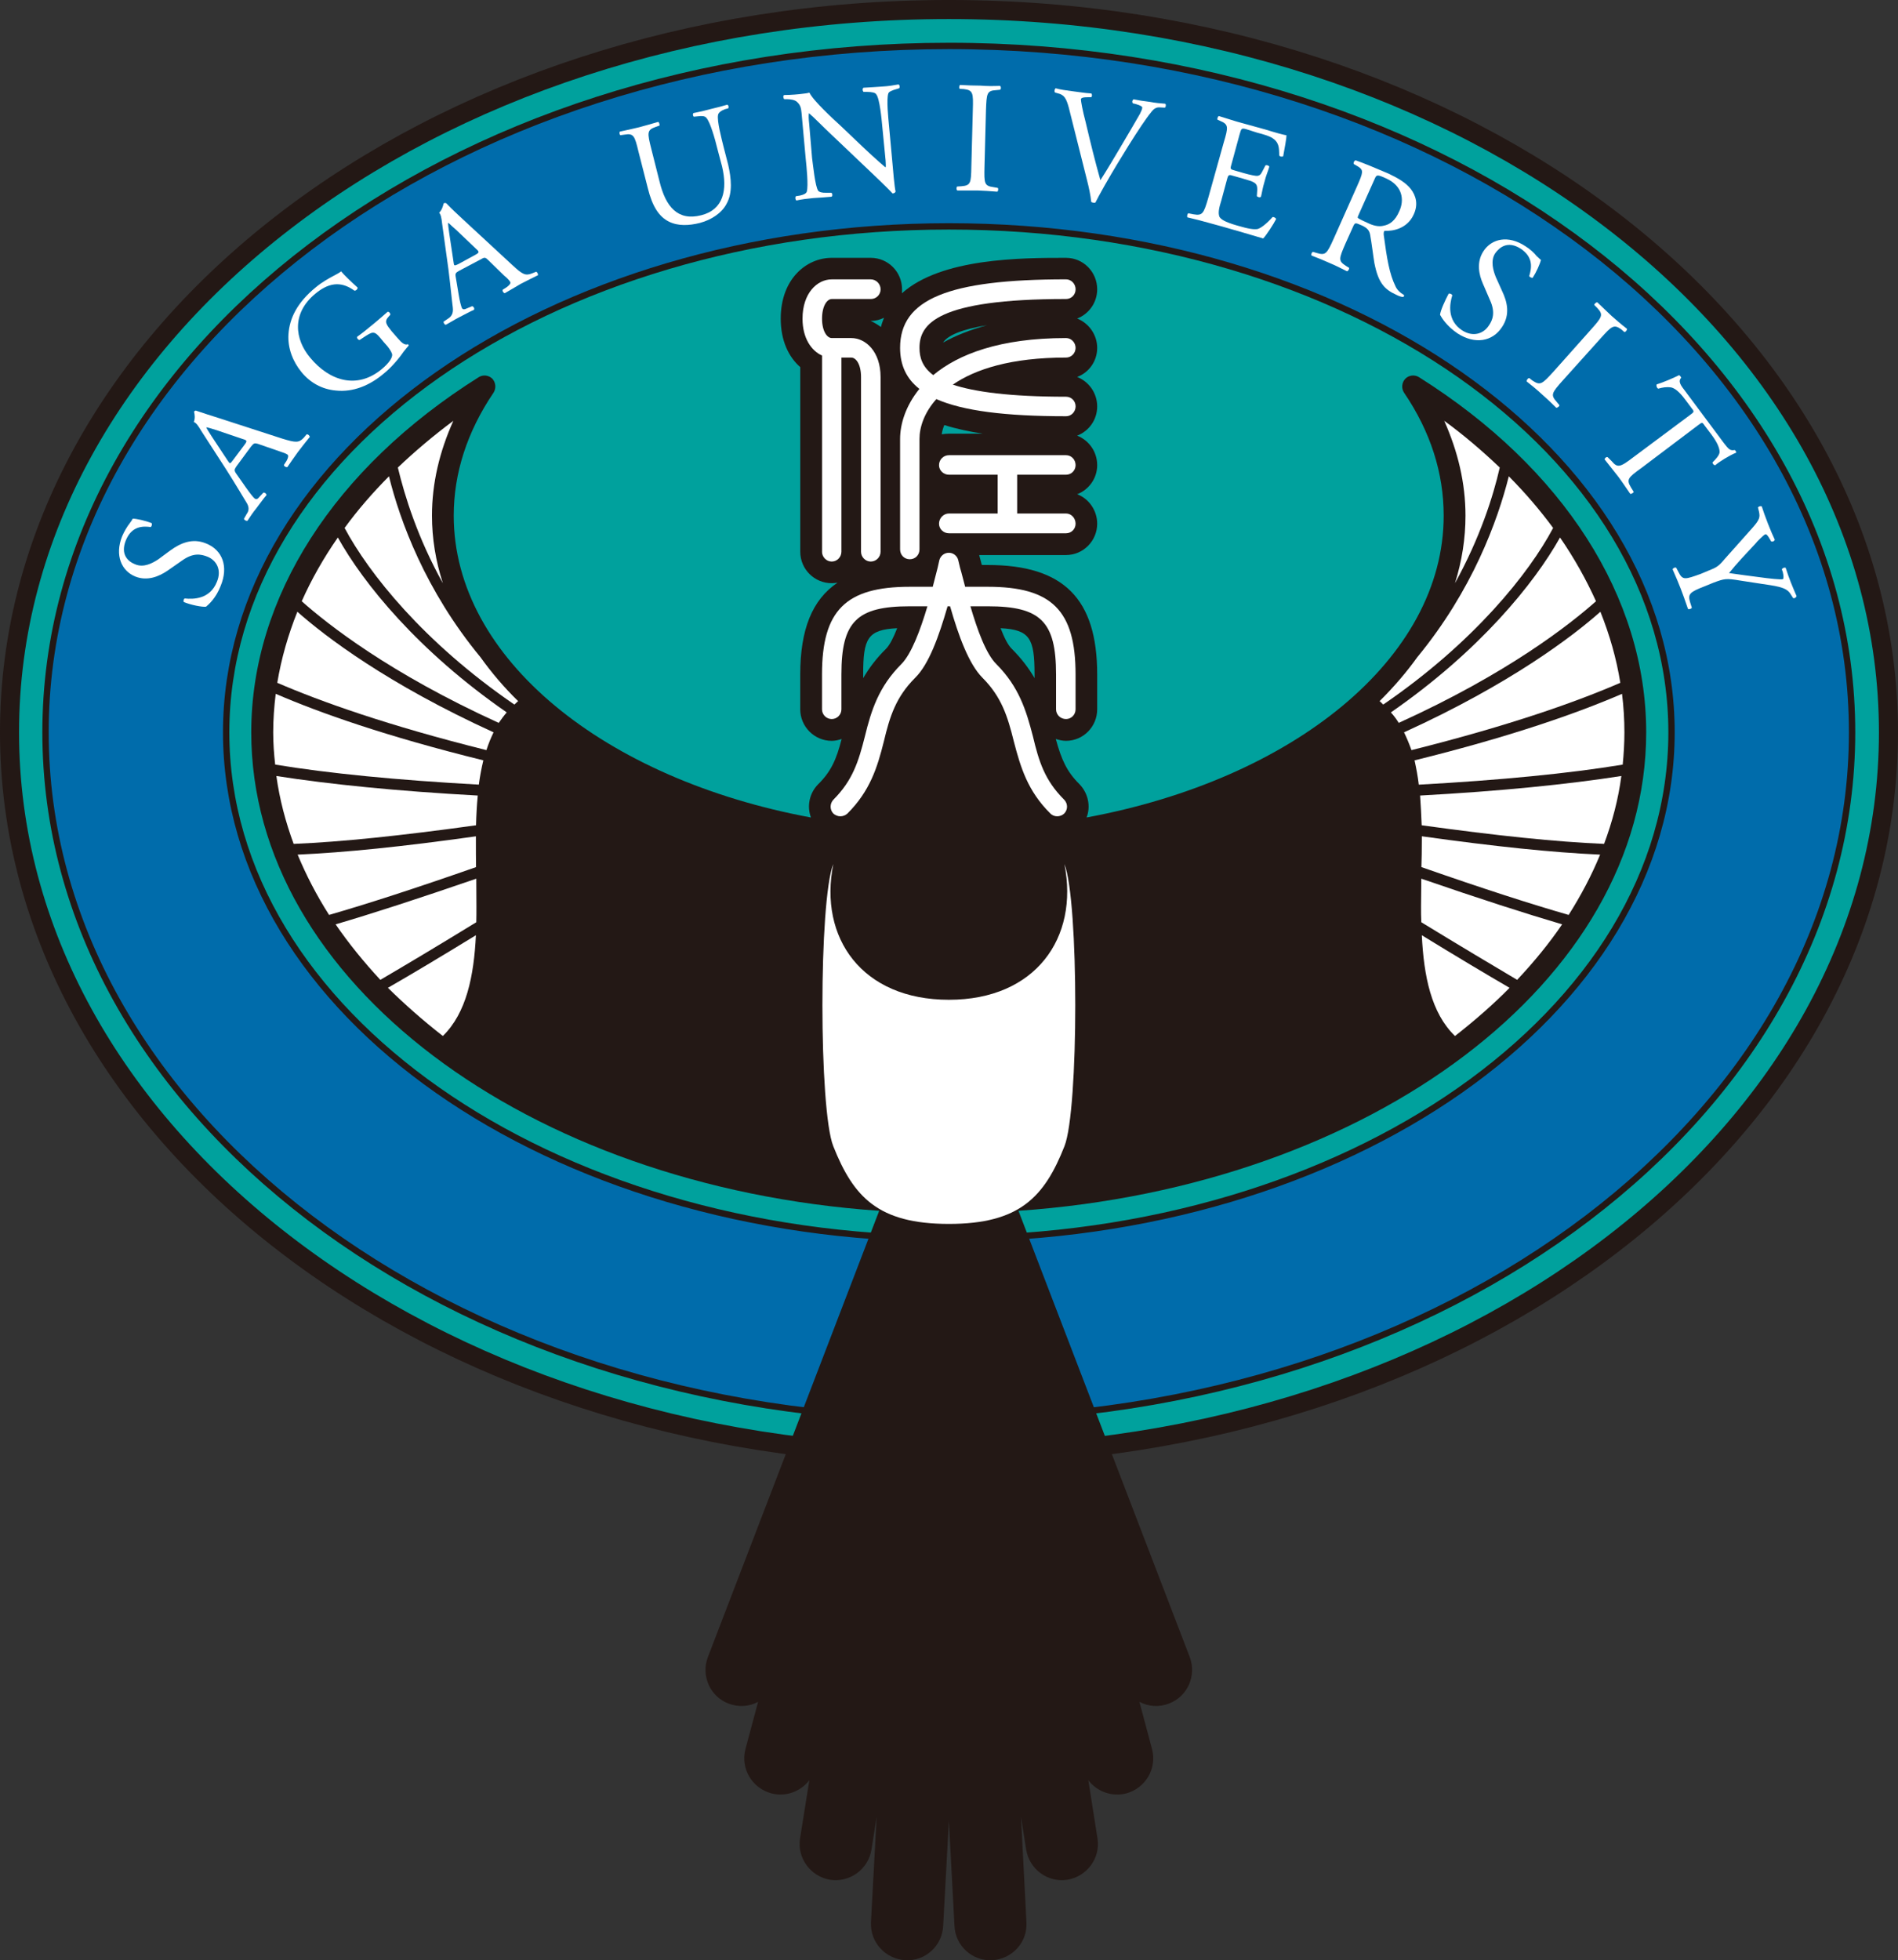 <?xml version="1.0" encoding="utf-8"?>
<!-- Generator: Adobe Illustrator 16.0.0, SVG Export Plug-In . SVG Version: 6.00 Build 0)  -->
<!DOCTYPE svg PUBLIC "-//W3C//DTD SVG 1.1//EN" "http://www.w3.org/Graphics/SVG/1.1/DTD/svg11.dtd">
<svg version="1.1" id="レイヤー_1" xmlns:x="http://ns.adobe.com/Extensibility/1.0/" xmlns:i="http://ns.adobe.com/AdobeIllustrator/10.0/" xmlns:graph="http://ns.adobe.com/Graphs/1.0/"
	 xmlns="http://www.w3.org/2000/svg" xmlns:xlink="http://www.w3.org/1999/xlink" x="0px" y="0px" width="83.763px"
	 height="86.491px" viewBox="0 0 83.763 86.491" enable-background="new 0 0 83.763 86.491" xml:space="preserve">
<rect x="0" y="0" width="83.763" height="86.491" fill="#333333" stroke="none"/>
<g>
	<path fill="#00A19D" stroke="#231815" stroke-width="0.841" stroke-linejoin="round" stroke-miterlimit="5" d="M41.878,0.42
		C18.982,0.42,0.42,14.71,0.42,32.311c0,17.624,18.562,31.902,41.458,31.902c22.897,0,41.464-14.278,41.464-31.902
		C83.343,14.71,64.775,0.42,41.878,0.42z"/>
	<path fill="#006CAB" stroke="#231815" stroke-width="0.28" d="M81.737,32.311c0,16.734-17.846,30.309-39.858,30.309
		c-22.023,0-39.87-13.574-39.87-30.309c0-16.727,17.847-30.284,39.87-30.284C63.891,2.026,81.737,15.583,81.737,32.311z
		 M41.878,9.988c-17.618,0-31.897,10.007-31.897,22.323c0,12.339,14.279,22.341,31.897,22.341c17.612,0,31.89-10.002,31.89-22.341
		C73.768,19.995,59.491,9.988,41.878,9.988z"/>
	<g>
		<path fill="#FFFFFF" d="M9.737,25.854c-0.206,0.533-0.522,0.814-0.644,0.914c-0.17,0.023-0.675-0.077-0.979-0.205
			c-0.035-0.036-0.007-0.146,0.04-0.158c0.375,0.041,1.114,0.035,1.418-0.733c0.223-0.533-0.022-0.95-0.41-1.108
			c-0.292-0.116-0.633-0.187-1.13,0.17l-0.657,0.457c-0.34,0.229-0.861,0.464-1.4,0.247C5.36,25.192,5.056,24.5,5.389,23.663
			c0.088-0.204,0.217-0.428,0.334-0.574c0.059-0.076,0.111-0.159,0.135-0.205c0.17,0,0.562,0.088,0.838,0.199
			c0.022,0.042,0,0.152-0.048,0.17c-0.346-0.046-0.838-0.046-1.096,0.592c-0.251,0.633,0.112,0.938,0.417,1.054
			c0.375,0.159,0.762-0.052,1.02-0.223l0.539-0.398c0.416-0.299,0.948-0.557,1.57-0.299C9.818,24.267,10.094,24.998,9.737,25.854z"
			/>
		<path fill="#FFFFFF" d="M9.344,19.257c-0.129-0.199-0.228-0.357-0.235-0.397l0.007-0.007c0.099,0.019,0.286,0.076,0.451,0.129
			l1.142,0.387c0.194,0.058,0.211,0.082,0.083,0.252l-0.522,0.697c-0.111,0.146-0.123,0.158-0.216,0.012L9.344,19.257z
			 M12.338,19.914c0.164,0.052,0.287,0.099,0.346,0.141c0.064,0.041,0.029,0.158-0.036,0.275l-0.117,0.182
			c0,0.064,0.105,0.117,0.153,0.093c0.117-0.17,0.269-0.393,0.468-0.668c0.188-0.246,0.341-0.438,0.521-0.661
			c-0.005-0.042-0.07-0.125-0.141-0.112l-0.128,0.152c-0.217,0.223-0.34,0.223-0.95,0.036l-2.842-0.921
			c-0.304-0.098-0.638-0.198-0.937-0.304c-0.046-0.03-0.083,0.005-0.112,0.035c0.03,0.123,0.054,0.293-0.01,0.457
			c0.111,0.042,0.192,0.164,0.333,0.399l1.095,1.694c0.452,0.714,0.699,1.136,0.885,1.441c0.147,0.222,0.123,0.386,0.018,0.527
			l-0.116,0.205c0,0.059,0.099,0.106,0.152,0.093c0.105-0.157,0.24-0.368,0.386-0.543c0.205-0.264,0.322-0.44,0.452-0.586
			c0.011-0.059-0.077-0.129-0.135-0.112L11.471,21.9c-0.111,0.141-0.165,0.141-0.234,0.093c-0.058-0.047-0.182-0.199-0.381-0.48
			l-0.439-0.626c-0.088-0.129-0.076-0.176,0.017-0.312l0.639-0.866c0.123-0.159,0.165-0.17,0.312-0.125L12.338,19.914z"/>
		<path fill="#FFFFFF" d="M17.541,14.91c0.188,0.223,0.322,0.323,0.444,0.281c0.042,0,0.059,0.029,0.048,0.059
			c-0.059,0.064-0.141,0.169-0.223,0.27c-0.216,0.316-0.557,0.708-0.855,0.948c-0.632,0.54-1.371,0.845-2.132,0.763
			c-0.598-0.053-1.125-0.334-1.518-0.814c-0.375-0.458-0.615-1.049-0.574-1.676c0.047-0.686,0.375-1.384,1.196-2.057
			c0.298-0.252,0.638-0.428,0.743-0.486c0.128-0.07,0.323-0.164,0.381-0.228c0.147,0.176,0.411,0.428,0.727,0.714
			c0.023,0.059-0.071,0.153-0.136,0.14c-0.633-0.462-1.183-0.316-1.734,0.141c-1.048,0.873-0.896,2.011-0.222,2.813
			c0.855,1.037,2.068,1.406,3.152,0.516c0.339-0.281,0.486-0.516,0.469-0.662c-0.019-0.064-0.065-0.176-0.206-0.352l-0.182-0.206
			c-0.375-0.469-0.416-0.48-0.786-0.246l-0.258,0.17c-0.064,0.011-0.14-0.088-0.111-0.141c0.164-0.111,0.469-0.357,0.779-0.614
			c0.211-0.177,0.393-0.334,0.563-0.486c0.059-0.012,0.128,0.064,0.117,0.135l-0.07,0.076c-0.217,0.223-0.094,0.363,0.134,0.65
			L17.541,14.91z"/>
		<path fill="#FFFFFF" d="M19.826,10.292c-0.035-0.223-0.053-0.409-0.053-0.445l0.018-0.012c0.064,0.065,0.215,0.194,0.351,0.317
			l0.867,0.826c0.151,0.135,0.151,0.164-0.029,0.264l-0.762,0.415c-0.169,0.077-0.182,0.077-0.2-0.082L19.826,10.292z
			 M22.251,12.162c0.141,0.111,0.229,0.216,0.264,0.275c0.041,0.058-0.035,0.146-0.152,0.233l-0.176,0.112
			c-0.03,0.053,0.035,0.152,0.094,0.152c0.181-0.099,0.405-0.239,0.691-0.404c0.287-0.146,0.51-0.264,0.767-0.386
			c0.019-0.03-0.023-0.146-0.082-0.153l-0.175,0.07c-0.288,0.112-0.411,0.064-0.88-0.374L20.411,9.66
			c-0.234-0.218-0.486-0.451-0.709-0.685c-0.035-0.029-0.087-0.024-0.123,0c-0.03,0.123-0.076,0.292-0.199,0.41
			c0.076,0.082,0.105,0.229,0.134,0.499l0.276,1.997c0.104,0.833,0.146,1.336,0.193,1.682c0.034,0.269-0.065,0.404-0.211,0.497
			l-0.193,0.13c-0.017,0.053,0.046,0.14,0.093,0.14c0.17-0.087,0.381-0.223,0.586-0.328c0.298-0.147,0.479-0.258,0.656-0.329
			c0.046-0.058-0.018-0.152-0.076-0.163l-0.21,0.087c-0.153,0.076-0.206,0.059-0.247-0.011c-0.029-0.077-0.088-0.264-0.141-0.599
			l-0.128-0.768c-0.029-0.152,0-0.187,0.146-0.269l0.943-0.498c0.182-0.112,0.216-0.1,0.333,0.011L22.251,12.162z"/>
		<path fill="#FFFFFF" d="M31.66,6.566c-0.104-0.434-0.322-1.202-0.492-1.371c-0.058-0.076-0.187-0.087-0.362-0.064l-0.183,0.018
			c-0.046-0.029-0.058-0.117-0.022-0.159c0.269-0.052,0.521-0.111,0.772-0.181c0.293-0.07,0.48-0.117,0.714-0.187
			c0.065,0.005,0.082,0.105,0.053,0.158l-0.158,0.041c-0.164,0.065-0.281,0.158-0.293,0.252c-0.053,0.258,0.153,1.037,0.247,1.418
			l0.199,0.773c0.134,0.592,0.21,1.242-0.077,1.74c-0.205,0.393-0.662,0.697-1.171,0.832c-0.47,0.118-0.961,0.146-1.367-0.058
			c-0.433-0.217-0.731-0.662-0.931-1.477l-0.41-1.605c-0.169-0.709-0.217-0.821-0.614-0.756l-0.183,0.024
			c-0.04-0.012-0.058-0.129-0.023-0.158c0.347-0.07,0.575-0.129,0.856-0.193c0.27-0.07,0.498-0.141,0.832-0.234
			c0.041,0.011,0.077,0.135,0.053,0.164L28.936,5.6c-0.386,0.135-0.375,0.253-0.193,0.967l0.368,1.458
			c0.271,1.097,0.798,1.735,1.835,1.472c0.984-0.247,1.166-1.12,0.919-2.156L31.66,6.566z"/>
		<path fill="#FFFFFF" d="M39.389,7.235c0.016,0.205,0.088,1.042,0.135,1.213c-0.012,0.041-0.054,0.087-0.135,0.087
			c-0.094-0.105-0.316-0.334-0.984-0.967l-1.793-1.705c-0.211-0.193-0.726-0.72-0.901-0.861h-0.012
			c-0.018,0.087-0.012,0.252,0.012,0.458l0.128,1.517c0.047,0.334,0.135,1.242,0.27,1.44c0.047,0.059,0.188,0.1,0.364,0.088h0.222
			c0.053,0.059,0.053,0.141,0,0.175c-0.317,0.024-0.557,0.048-0.809,0.059c-0.305,0.03-0.486,0.053-0.738,0.106
			c-0.053-0.035-0.064-0.141-0.024-0.187l0.182-0.03c0.164-0.035,0.275-0.094,0.299-0.17c0.076-0.264-0.011-1.119-0.047-1.453
			L35.375,4.99c-0.024-0.198-0.03-0.339-0.205-0.498c-0.1-0.088-0.271-0.112-0.439-0.117h-0.124c-0.042-0.052-0.059-0.146,0-0.182
			c0.292,0,0.668-0.035,0.791-0.053c0.105-0.012,0.229-0.024,0.323-0.053c0.169,0.357,1.083,1.195,1.342,1.43l0.732,0.697
			c0.532,0.51,0.913,0.856,1.277,1.167h0.011c0.019-0.041,0.007-0.146,0-0.305l-0.146-1.495c-0.03-0.323-0.112-1.236-0.269-1.423
			c-0.047-0.07-0.165-0.1-0.434-0.105h-0.124c-0.053-0.047-0.053-0.158,0-0.182c0.316-0.022,0.557-0.029,0.82-0.052
			c0.305-0.018,0.487-0.052,0.721-0.094c0.059,0.029,0.07,0.124,0.03,0.17l-0.094,0.029c-0.224,0.059-0.364,0.129-0.381,0.193
			c-0.095,0.258,0,1.119,0.029,1.442L39.389,7.235z"/>
		<path fill="#FFFFFF" d="M42.933,4.844c0.023-0.738,0.012-0.868-0.399-0.914l-0.181-0.011c-0.035-0.029-0.017-0.165,0.018-0.17
			c0.357,0.018,0.599,0.029,0.896,0.029c0.275,0.023,0.516,0.023,0.862,0.012c0.053,0.018,0.059,0.141,0.005,0.17l-0.17,0.017
			c-0.415,0.024-0.422,0.141-0.451,0.885l-0.065,2.495c-0.017,0.745-0.011,0.844,0.404,0.902l0.176,0.03
			c0.042,0.017,0.03,0.146-0.017,0.169c-0.352-0.029-0.593-0.042-0.867-0.053c-0.306,0-0.545,0-0.891,0
			c-0.048-0.018-0.054-0.129-0.012-0.175l0.187-0.012c0.41-0.035,0.428-0.134,0.44-0.878L42.933,4.844z"/>
		<path fill="#FFFFFF" d="M47.169,4.75c-0.111-0.404-0.199-0.568-0.487-0.633L46.56,4.082c-0.041-0.052-0.018-0.158,0.03-0.187
			c0.204,0.059,0.427,0.088,0.731,0.129c0.299,0.035,0.545,0.082,0.838,0.099c0.048,0.036,0.042,0.142-0.005,0.165h-0.118
			c-0.263,0-0.322,0.036-0.333,0.093c0,0.077,0.064,0.464,0.211,1.015c0.205,0.873,0.409,1.705,0.649,2.554
			c0.282-0.434,0.68-1.112,0.886-1.458c0.268-0.446,0.696-1.184,0.861-1.471c0.07-0.141,0.099-0.217,0.099-0.27
			c0.011-0.035-0.058-0.099-0.292-0.163l-0.123-0.029c-0.047-0.065-0.018-0.153,0.035-0.177c0.199,0.042,0.456,0.083,0.715,0.112
			c0.239,0.046,0.45,0.065,0.679,0.082C51.47,4.61,51.452,4.721,51.41,4.75l-0.203-0.011c-0.17-0.018-0.282,0.053-0.394,0.199
			c-0.239,0.288-0.585,0.814-1.002,1.476l-0.497,0.809c-0.363,0.598-0.803,1.371-0.973,1.717c-0.018,0.006-0.046,0.006-0.075,0.006
			C48.229,8.94,48.2,8.934,48.159,8.911c-0.029-0.299-0.11-0.663-0.186-0.961L47.169,4.75z"/>
		<path fill="#FFFFFF" d="M54.007,6.286c0.205-0.686,0.216-0.797-0.164-0.955l-0.106-0.047c-0.035-0.029,0.012-0.152,0.053-0.164
			c0.293,0.093,0.521,0.164,0.792,0.245l1.276,0.353c0.434,0.135,0.826,0.246,0.914,0.246c0.012,0.123-0.088,0.615-0.141,0.925
			c-0.041,0.042-0.157,0.019-0.176-0.034c-0.005-0.347-0.005-0.586-0.333-0.785c-0.129-0.07-0.345-0.141-0.638-0.216l-0.5-0.159
			C54.793,5.646,54.78,5.67,54.71,5.916l-0.369,1.354c-0.059,0.198-0.041,0.198,0.165,0.257l0.385,0.111
			c0.288,0.082,0.499,0.123,0.594,0.123c0.086-0.017,0.146-0.035,0.221-0.193l0.141-0.269c0.042-0.029,0.153,0,0.17,0.058
			c-0.046,0.17-0.153,0.405-0.217,0.68c-0.076,0.24-0.111,0.498-0.152,0.644c-0.04,0.048-0.163,0.012-0.181-0.034l0.019-0.281
			c0-0.135-0.019-0.24-0.141-0.312c-0.094-0.058-0.247-0.105-0.516-0.181l-0.394-0.112c-0.199-0.064-0.222-0.053-0.274,0.117
			l-0.258,0.956c-0.112,0.351-0.153,0.574-0.083,0.738c0.064,0.093,0.188,0.211,0.785,0.381c0.516,0.153,0.727,0.175,0.891,0.153
			c0.141-0.036,0.393-0.223,0.663-0.527c0.053-0.018,0.146,0.035,0.158,0.087c-0.118,0.235-0.428,0.704-0.568,0.856
			c-0.604-0.182-1.207-0.352-1.806-0.526l-0.62-0.17c-0.276-0.077-0.51-0.141-0.92-0.236c-0.029-0.04-0.005-0.146,0.036-0.181
			l0.233,0.047c0.394,0.064,0.447-0.018,0.651-0.727L54.007,6.286z"/>
		<path fill="#FFFFFF" d="M60.674,7.879c0.076-0.17,0.105-0.188,0.503-0.005c0.715,0.322,0.809,0.937,0.581,1.436
			c-0.188,0.445-0.44,0.597-0.675,0.644c-0.25,0.07-0.509-0.012-0.726-0.118c-0.333-0.152-0.427-0.204-0.439-0.234
			C59.913,9.572,59.948,9.502,60,9.385L60.674,7.879z M58.858,10.533c-0.305,0.674-0.358,0.744-0.75,0.628l-0.164-0.048
			c-0.058,0.018-0.094,0.123-0.058,0.164c0.303,0.117,0.539,0.211,0.808,0.334c0.25,0.105,0.468,0.216,0.75,0.357
			c0.052,0,0.11-0.105,0.093-0.152l-0.136-0.083c-0.339-0.223-0.322-0.293-0.029-0.973l0.364-0.809c0.069-0.128,0.082-0.128,0.374,0
			c0.246,0.117,0.323,0.228,0.357,0.405c0.07,0.38,0.136,0.95,0.188,1.253c0.17,0.855,0.427,1.154,0.972,1.4
			c0.111,0.059,0.229,0.094,0.294,0.094c0.041-0.012,0.058-0.065,0.034-0.094c-0.169-0.093-0.304-0.229-0.368-0.375
			c-0.27-0.551-0.381-1.225-0.521-2.279c0-0.065-0.006-0.152,0.046-0.17c0.369,0.018,0.997-0.1,1.278-0.721
			c0.205-0.439,0.105-0.826-0.128-1.125c-0.223-0.288-0.592-0.492-0.985-0.68c-0.627-0.269-1.083-0.457-1.447-0.585
			c-0.063,0.011-0.111,0.1-0.082,0.165l0.199,0.116c0.239,0.158,0.21,0.258-0.059,0.867L58.858,10.533z"/>
		<path fill="#FFFFFF" d="M64.325,14.71c-0.487-0.329-0.697-0.686-0.773-0.82c0.017-0.188,0.223-0.639,0.38-0.932
			c0.059-0.024,0.159,0.029,0.159,0.076c-0.112,0.363-0.241,1.095,0.434,1.54c0.486,0.312,0.943,0.147,1.172-0.199
			c0.176-0.246,0.311-0.586,0.058-1.137l-0.316-0.732c-0.165-0.381-0.293-0.932,0.029-1.423c0.357-0.551,1.09-0.726,1.856-0.217
			c0.183,0.112,0.375,0.282,0.5,0.441c0.071,0.052,0.129,0.134,0.182,0.157c-0.043,0.182-0.199,0.533-0.364,0.791
			c-0.047,0.012-0.152-0.035-0.152-0.082c0.1-0.34,0.194-0.814-0.37-1.195c-0.58-0.375-0.949-0.064-1.136,0.199
			c-0.216,0.333-0.082,0.773,0.03,1.049l0.274,0.609c0.229,0.474,0.37,1.043,0,1.593C65.866,15.079,65.086,15.203,64.325,14.71z"/>
		<path fill="#FFFFFF" d="M70.207,14.547c0.499-0.558,0.568-0.657,0.281-0.961l-0.129-0.129c-0.005-0.047,0.088-0.129,0.136-0.117
			c0.252,0.247,0.427,0.404,0.638,0.608c0.21,0.182,0.392,0.347,0.667,0.557c0.018,0.042-0.047,0.147-0.111,0.147l-0.135-0.118
			c-0.328-0.234-0.421-0.158-0.913,0.393l-1.671,1.858c-0.497,0.556-0.544,0.638-0.269,0.948l0.117,0.141
			c0.018,0.047-0.088,0.123-0.135,0.118c-0.245-0.246-0.42-0.405-0.632-0.592c-0.222-0.206-0.406-0.358-0.674-0.569
			c-0.017-0.046,0.046-0.146,0.111-0.152l0.134,0.106c0.352,0.234,0.422,0.175,0.925-0.375L70.207,14.547z"/>
		<path fill="#FFFFFF" d="M72.433,20.652c-0.591,0.427-0.662,0.503-0.457,0.849l0.123,0.199c0,0.035-0.105,0.106-0.153,0.088
			c-0.223-0.322-0.356-0.527-0.527-0.755c-0.175-0.217-0.322-0.41-0.603-0.763c-0.006-0.041,0.076-0.128,0.134-0.099l0.177,0.176
			c0.258,0.305,0.369,0.276,0.96-0.176l2.508-1.869c0.181-0.135,0.181-0.141,0.051-0.305l-0.227-0.304
			c-0.176-0.24-0.422-0.545-0.662-0.598c-0.217-0.034-0.382,0-0.575,0.053c-0.065-0.028-0.094-0.128-0.071-0.187
			c0.316-0.1,0.738-0.281,0.997-0.41c0.017,0.012,0.087,0.082,0.087,0.117c-0.151,0.164-0.017,0.34,0.182,0.597l1.694,2.274
			c0.233,0.304,0.287,0.351,0.491,0.316c0.03,0.034,0.07,0.088,0.059,0.117c-0.281,0.111-0.755,0.404-0.92,0.551
			c-0.064,0.017-0.134-0.082-0.122-0.124c0.134-0.129,0.31-0.322,0.31-0.457c0-0.193-0.123-0.445-0.351-0.756l-0.306-0.405
			c-0.111-0.164-0.111-0.158-0.304-0.012L72.433,20.652z"/>
		<path fill="#FFFFFF" d="M75.264,25.854c-0.698,0.27-0.78,0.351-0.68,0.703l0.081,0.258c-0.029,0.052-0.134,0.082-0.17,0.052
			c-0.14-0.41-0.222-0.632-0.322-0.896c-0.105-0.27-0.204-0.504-0.356-0.85c0.006-0.046,0.105-0.105,0.159-0.07l0.099,0.188
			c0.187,0.369,0.281,0.333,0.985,0.081l0.333-0.14c0.358-0.142,0.445-0.183,0.732-0.528l1.201-1.347
			c0.352-0.393,0.346-0.498,0.305-0.72l-0.048-0.195c0.036-0.052,0.123-0.075,0.17-0.041c0.064,0.206,0.152,0.446,0.276,0.769
			c0.117,0.304,0.216,0.521,0.293,0.685c0.005,0.07-0.101,0.112-0.159,0.083l-0.045-0.083c-0.124-0.211-0.165-0.247-0.224-0.223
			c-0.065,0.029-0.375,0.334-0.416,0.398c-0.398,0.428-0.82,0.867-1.172,1.306c0.428,0.059,0.891,0.129,1.342,0.182
			c0.416,0.059,0.955,0.117,1.031,0.088c0.041-0.011,0.041-0.146,0-0.315l-0.042-0.118c0.03-0.064,0.129-0.099,0.17-0.064
			c0.082,0.251,0.147,0.44,0.229,0.645c0.081,0.205,0.158,0.381,0.25,0.598c-0.01,0.063-0.105,0.117-0.151,0.087l-0.117-0.182
			c-0.182-0.316-0.674-0.351-1.36-0.458l-0.873-0.134c-0.609-0.1-0.674-0.088-1.177,0.1L75.264,25.854z"/>
	</g>
	<path fill="#231815" d="M72.65,32.311c0-5.958-3.651-11.659-10.03-15.672c-0.193-0.118-0.44-0.088-0.598,0.069
		c-0.159,0.17-0.188,0.417-0.059,0.616c1.172,1.722,1.75,3.551,1.75,5.426c0,6.31-6.66,11.635-15.76,13.318
		c0.188-0.481,0.077-1.062-0.311-1.466c-0.562-0.556-0.795-1.078-1.048-1.998c0.141,0.046,0.292,0.082,0.452,0.082
		c0.762,0,1.375-0.627,1.375-1.389v-1.541c0-3.339-1.481-4.828-4.827-4.828h-0.257c-0.024-0.035-0.024-0.07-0.036-0.111
		l-0.088-0.328h3.833c0.762,0,1.375-0.627,1.375-1.383c0-0.586-0.368-1.106-0.883-1.3c0.515-0.199,0.883-0.698,0.883-1.283
		c0-0.598-0.368-1.096-0.883-1.302c0.515-0.198,0.883-0.696,0.883-1.289c0-0.591-0.368-1.095-0.883-1.3
		c0.515-0.194,0.883-0.691,0.883-1.283c0-0.58-0.368-1.09-0.883-1.295c0.515-0.199,0.883-0.703,0.883-1.289
		c0-0.768-0.613-1.389-1.375-1.389c-1.97,0-5.502,0.006-7.243,1.564c0.006-0.07,0.006-0.105,0.006-0.175
		c0-0.768-0.615-1.389-1.382-1.389h-1.722c-1.113,0-2.25,0.926-2.25,2.683c0,0.985,0.357,1.699,0.862,2.139v8.144
		c0,0.774,0.627,1.389,1.388,1.389c0.087,0,0.17-0.011,0.257-0.023c-1.125,0.756-1.646,2.075-1.646,4.049v1.541
		c0,0.762,0.627,1.389,1.388,1.389c0.158,0,0.305-0.036,0.439-0.082c-0.234,0.919-0.474,1.442-1.037,1.998
		c-0.398,0.404-0.498,0.984-0.317,1.466c-9.086-1.683-15.765-7.008-15.765-13.318c0-1.875,0.591-3.704,1.757-5.426
		c0.123-0.199,0.099-0.445-0.053-0.616c-0.165-0.157-0.405-0.187-0.599-0.069c-6.379,4.013-10.041,9.714-10.041,15.672
		c0,10.98,12.18,20.038,27.712,21.11l-7.558,19.686c-0.316,0.821,0.093,1.746,0.908,2.056c0.457,0.17,0.919,0.13,1.306-0.076
		l-0.557,2.08c-0.228,0.86,0.287,1.722,1.136,1.956c0.64,0.17,1.296-0.076,1.683-0.58l-0.41,2.566
		c-0.14,0.867,0.463,1.682,1.324,1.827c0.867,0.135,1.688-0.462,1.827-1.33l0.23-1.452l-0.252,4.652
		c-0.041,0.891,0.633,1.623,1.518,1.681c0.879,0.047,1.629-0.633,1.669-1.518l0.252-4.641l0.247,4.641
		c0.035,0.884,0.792,1.564,1.669,1.518c0.88-0.058,1.559-0.79,1.507-1.681l-0.241-4.652l0.229,1.452
		c0.141,0.868,0.955,1.465,1.817,1.33c0.873-0.146,1.469-0.96,1.33-1.827l-0.404-2.566c0.38,0.504,1.042,0.75,1.686,0.58
		c0.838-0.234,1.354-1.096,1.125-1.956l-0.556-2.08c0.393,0.206,0.86,0.246,1.301,0.076c0.825-0.311,1.229-1.235,0.919-2.056
		l-7.558-19.686C60.481,52.349,72.65,43.291,72.65,32.311z M45.657,29.756v0.164c-0.25-0.433-0.573-0.861-1.006-1.295
		c-0.17-0.164-0.335-0.499-0.493-0.908C45.453,27.782,45.657,28.168,45.657,29.756z M43.561,14.348
		c-0.75,0.205-1.4,0.462-1.94,0.767C41.825,14.787,42.493,14.522,43.561,14.348z M41.674,18.753c0.532,0.17,1.119,0.292,1.693,0.381
		h-1.489c-0.111,0-0.223,0.011-0.316,0.029C41.573,19.035,41.62,18.888,41.674,18.753z M38.428,14.16
		c0.211,0,0.416-0.053,0.586-0.141c-0.053,0.135-0.107,0.281-0.136,0.41c-0.14-0.105-0.293-0.199-0.457-0.27H38.428z M38.094,29.756
		c0-1.588,0.192-1.974,1.5-2.039c-0.159,0.409-0.328,0.744-0.492,0.908c-0.434,0.428-0.755,0.862-1.008,1.295V29.756z"/>
	<path fill="#FFFFFF" d="M41.878,44.111c3.82,0,5.742-2.73,5.098-5.987c0.638,1.604,0.638,10.851,0,12.45
		C46.091,52.817,44.99,54,41.878,54c-3.123,0-4.212-1.184-5.103-3.427c-0.64-1.6-0.64-10.846,0-12.45
		C36.125,41.381,38.041,44.111,41.878,44.111z"/>
	<path fill="#231815" d="M41.878,49.859"/>
	<g>
		<path fill="#FFFFFF" d="M36.277,24.342c0,0.234,0.194,0.434,0.428,0.434c0.239,0,0.428-0.199,0.428-0.434v-8.565h0.434
			c0.21,0,0.432,0.293,0.432,0.855v7.71c0,0.234,0.194,0.434,0.429,0.434c0.241,0,0.434-0.199,0.434-0.434v-7.71
			c0-1.119-0.656-1.717-1.294-1.717h-0.861c-0.205,0-0.428-0.299-0.428-0.856c0-0.562,0.223-0.866,0.428-0.866h1.722
			c0.241,0,0.434-0.188,0.434-0.428c0-0.235-0.193-0.439-0.434-0.439h-1.722c-0.645,0-1.29,0.608-1.29,1.733
			c0,0.868,0.394,1.418,0.862,1.629V24.342z"/>
		<path fill="#FFFFFF" d="M47.468,15.349c0-0.234-0.187-0.434-0.421-0.434c-2.918,0-4.758,0.715-5.86,1.635
			c-0.486-0.363-0.608-0.779-0.608-1.202c0-1.054,0.773-2.156,6.469-2.156c0.234,0,0.421-0.188,0.421-0.428
			c0-0.235-0.187-0.439-0.421-0.439c-5.209,0-7.325,0.878-7.325,3.022c0,0.762,0.276,1.359,0.851,1.811
			c-0.615,0.761-0.851,1.563-0.851,2.209v4.874c0,0.247,0.188,0.434,0.428,0.434c0.241,0,0.428-0.187,0.428-0.434v-4.874
			c0-0.516,0.205-1.154,0.744-1.758c1.171,0.516,3.029,0.756,5.725,0.756c0.234,0,0.421-0.2,0.421-0.434
			c0-0.24-0.187-0.427-0.421-0.427c-2.491,0-4.043-0.217-4.998-0.533c0.984-0.68,2.566-1.195,4.998-1.195
			C47.281,15.777,47.468,15.583,47.468,15.349z"/>
		<path fill="#FFFFFF" d="M47.047,20.945c0.234,0,0.421-0.188,0.421-0.422c0-0.246-0.187-0.439-0.421-0.439h-5.168
			c-0.24,0-0.438,0.193-0.438,0.439c0,0.234,0.198,0.422,0.438,0.422h2.15v1.711h-2.15c-0.24,0-0.438,0.205-0.438,0.451
			c0,0.234,0.198,0.422,0.438,0.422h5.168c0.234,0,0.421-0.188,0.421-0.422c0-0.246-0.187-0.451-0.421-0.451H44.89v-1.711H47.047z"
			/>
		<path fill="#FFFFFF" d="M43.595,25.889h-1.001c-0.087-0.316-0.152-0.604-0.223-0.832l-0.082-0.345
			c-0.047-0.188-0.217-0.323-0.411-0.323c-0.205,0-0.37,0.135-0.422,0.323l-0.076,0.339c-0.058,0.234-0.134,0.521-0.216,0.838H40.15
			c-2.824,0-3.873,1.043-3.873,3.867v1.541c0,0.234,0.194,0.428,0.428,0.428c0.239,0,0.428-0.194,0.428-0.428v-1.541
			c0-2.332,0.679-3.006,3.017-3.006h0.779c-0.304,1.026-0.703,2.104-1.154,2.555c-0.996,0.996-1.324,2.033-1.606,3.187
			c-0.28,1.107-0.539,1.94-1.389,2.79c-0.164,0.175-0.164,0.445,0,0.615c0.176,0.158,0.44,0.158,0.616,0
			c1.001-0.996,1.325-2.044,1.611-3.187c0.263-1.108,0.533-1.957,1.382-2.806c0.609-0.598,1.049-1.835,1.43-3.153h0.111
			c0.375,1.318,0.832,2.555,1.429,3.153c0.844,0.849,1.108,1.698,1.383,2.806c0.298,1.143,0.609,2.191,1.617,3.187
			c0.158,0.158,0.434,0.158,0.604,0c0.17-0.17,0.17-0.44,0-0.615c-0.855-0.85-1.114-1.683-1.377-2.79
			c-0.298-1.154-0.62-2.191-1.611-3.187c-0.462-0.451-0.849-1.529-1.148-2.555h0.767c2.333,0,3.012,0.674,3.012,3.006v1.541
			c0,0.234,0.193,0.428,0.44,0.428c0.234,0,0.421-0.194,0.421-0.428v-1.541C47.468,26.933,46.414,25.889,43.595,25.889z"/>
	</g>
	<g>
		<path fill="#FFFFFF" d="M21.331,33.547c-4.301-1.061-7.225-2.097-9.163-2.935c-0.07,0.568-0.111,1.136-0.111,1.698
			c0,0.486,0.034,0.956,0.087,1.424c2.374,0.392,5.385,0.686,8.988,0.884C21.179,34.256,21.249,33.893,21.331,33.547z"/>
		<path fill="#FFFFFF" d="M13.135,37.707c0.381,0.915,0.838,1.798,1.388,2.66c1.646-0.475,3.739-1.148,6.486-2.109
			c-0.006-0.381-0.006-0.773-0.006-1.154c0-0.07,0-0.134,0-0.205C17.757,37.356,15.22,37.614,13.135,37.707z"/>
		<path fill="#FFFFFF" d="M22.702,31.087c0.065-0.059,0.111-0.112,0.164-0.153c-0.639-0.621-1.188-1.277-1.663-1.939
			c-2.438-2.953-3.551-6.018-4.037-7.98c-0.727,0.732-1.383,1.488-1.958,2.279C16.27,25.286,18.695,28.345,22.702,31.087z"/>
		<path fill="#FFFFFF" d="M21.026,39.992c0-0.41-0.006-0.814-0.006-1.224c-2.606,0.896-4.615,1.547-6.209,2.015
			c0.58,0.844,1.242,1.658,1.974,2.449c1.061-0.621,2.537-1.5,4.235-2.542C21.026,40.46,21.026,40.226,21.026,39.992z"/>
		<path fill="#FFFFFF" d="M21.009,36.412c0.011-0.445,0.035-0.884,0.076-1.312c-3.544-0.193-6.526-0.493-8.888-0.862
			c0.141,1.025,0.404,2.022,0.763,2.995C15.08,37.145,17.663,36.875,21.009,36.412z"/>
		<path fill="#FFFFFF" d="M17.558,20.628c0.305,1.272,0.879,3.117,1.986,5.103c-0.316-0.978-0.48-1.973-0.48-2.981
			c0-1.436,0.334-2.825,0.943-4.183C19.134,19.216,18.308,19.914,17.558,20.628z"/>
		<path fill="#FFFFFF" d="M17.119,43.583c0.744,0.732,1.546,1.441,2.425,2.126c1.043-1.019,1.371-2.647,1.459-4.446
			C19.462,42.207,18.121,43.009,17.119,43.583z"/>
		<path fill="#FFFFFF" d="M21.467,33.096c0.088-0.275,0.193-0.532,0.316-0.785c-4.7-2.144-7.43-4.23-8.66-5.32
			c-0.41,1.025-0.709,2.068-0.886,3.135C14.166,30.958,17.101,32.006,21.467,33.096z"/>
		<path fill="#FFFFFF" d="M22.01,31.894c0.118-0.164,0.229-0.321,0.353-0.462c-3.903-2.701-6.322-5.684-7.453-7.717
			c-0.633,0.909-1.167,1.852-1.594,2.813C14.458,27.542,17.183,29.698,22.01,31.894z"/>
	</g>
	<g>
		<path fill="#FFFFFF" d="M71.689,32.311c0-0.563-0.035-1.13-0.105-1.698c-1.939,0.838-4.864,1.875-9.157,2.935
			c0.076,0.346,0.146,0.709,0.187,1.072c3.61-0.199,6.615-0.492,9-0.884C71.659,33.266,71.689,32.796,71.689,32.311z"/>
		<path fill="#FFFFFF" d="M69.228,40.367c0.545-0.861,1.013-1.745,1.389-2.66c-2.097-0.093-4.634-0.357-7.869-0.809
			c0,0.071,0,0.135,0,0.205c0,0.398-0.006,0.773-0.018,1.154C65.479,39.218,67.576,39.892,69.228,40.367z"/>
		<path fill="#FFFFFF" d="M60.885,30.934c0.052,0.041,0.1,0.094,0.159,0.153c4.007-2.742,6.444-5.801,7.499-7.793
			c-0.582-0.791-1.23-1.547-1.956-2.279c-0.493,1.962-1.607,5.027-4.038,7.98C62.074,29.657,61.512,30.313,60.885,30.934z"/>
		<path fill="#FFFFFF" d="M62.725,38.768c0,0.404-0.012,0.814-0.012,1.224c0,0.234,0,0.469,0.012,0.698
			c1.706,1.042,3.181,1.921,4.23,2.542c0.743-0.791,1.411-1.605,1.986-2.449C67.348,40.314,65.326,39.664,62.725,38.768z"/>
		<path fill="#FFFFFF" d="M62.672,35.1c0.03,0.428,0.053,0.867,0.07,1.312c3.34,0.462,5.93,0.732,8.05,0.821
			c0.364-0.973,0.627-1.97,0.762-2.995C69.181,34.607,66.21,34.907,62.672,35.1z"/>
		<path fill="#FFFFFF" d="M62.748,41.264c0.088,1.799,0.41,3.427,1.464,4.446c0.874-0.685,1.688-1.394,2.409-2.126
			C65.631,43.009,64.284,42.207,62.748,41.264z"/>
		<path fill="#FFFFFF" d="M61.963,32.311c0.123,0.253,0.229,0.51,0.328,0.785c4.354-1.089,7.301-2.138,9.217-2.97
			c-0.17-1.067-0.469-2.11-0.879-3.135C69.398,28.081,66.668,30.167,61.963,32.311z"/>
		<path fill="#FFFFFF" d="M64.212,25.731c1.096-1.986,1.688-3.831,1.975-5.103c-0.75-0.714-1.559-1.412-2.45-2.062
			c0.604,1.358,0.938,2.748,0.938,4.183C64.676,23.758,64.518,24.753,64.212,25.731z"/>
		<path fill="#FFFFFF" d="M61.383,31.432c0.128,0.141,0.246,0.298,0.346,0.462c4.839-2.196,7.563-4.353,8.706-5.366
			c-0.434-0.96-0.961-1.904-1.588-2.813C67.71,25.748,65.285,28.731,61.383,31.432z"/>
	</g>
</g>
</svg>
